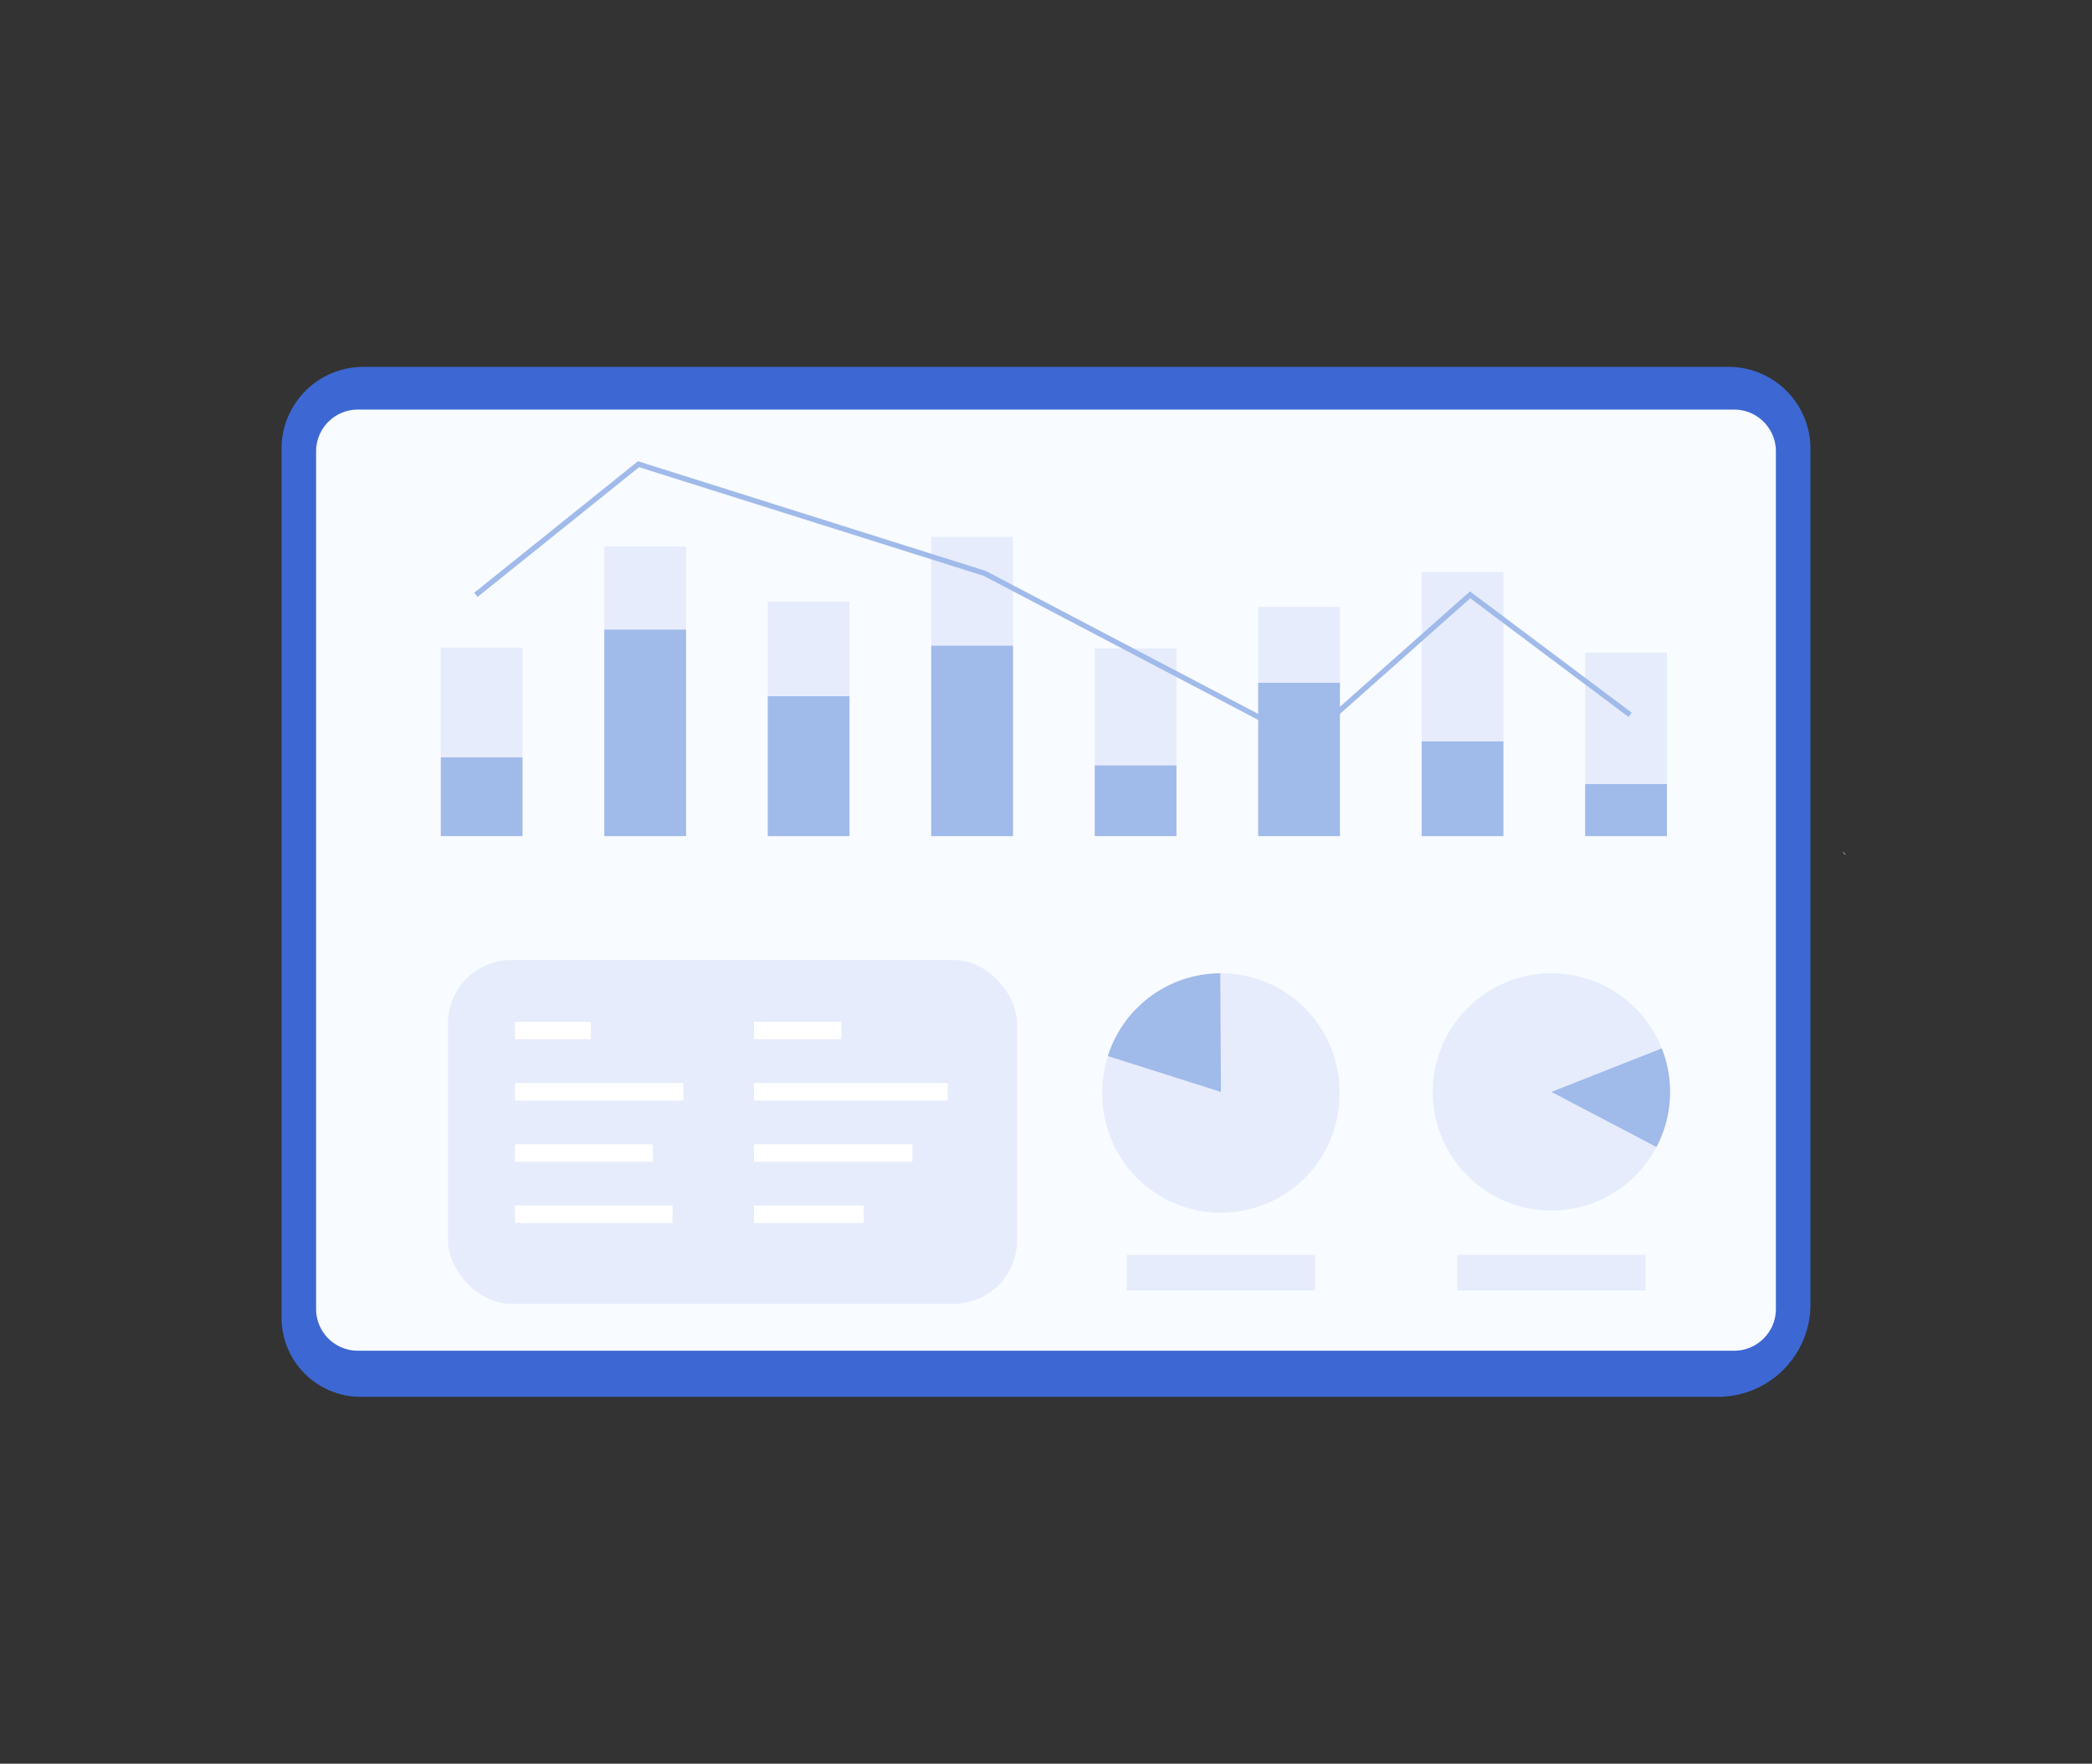 <svg xmlns="http://www.w3.org/2000/svg" viewBox="0 0 550.96 464.5"><rect x="0" y="0" width="550.96" height="464.5" fill="#333333" stroke="none"/><defs><style>.cls-1{fill:#3d68d3;}.cls-2{fill:#f8fbff;}.cls-3{fill:#d3cff3;}.cls-4{fill:#e6ecfc;}.cls-5{fill:#a0baea;}.cls-6{fill:#fff;}</style></defs><g id="Character_2" data-name="Character 2"><path class="cls-1" d="M476.81,343.53V118.17a21.55,21.55,0,0,0-21.55-21.55H95.69a21.55,21.55,0,0,0-21.54,21.55V347A20.84,20.84,0,0,0,95,367.87H452.46A24.35,24.35,0,0,0,476.81,343.53Z"/><path class="cls-2" d="M456.8,355.73H94.16A11,11,0,0,1,83.25,344.6V119a11,11,0,0,1,10.91-11.13H456.8A11,11,0,0,1,467.71,119V344.6A11,11,0,0,1,456.8,355.73Z"/><path class="cls-3" d="M485.27,224.26c.35.84,1.65,1.42,0,0Z"/><rect class="cls-4" x="116.09" y="170.57" width="21.53" height="28.91"/><rect class="cls-5" x="116.09" y="199.47" width="21.53" height="20.73"/><rect class="cls-5" x="159.15" y="165.78" width="21.53" height="54.42"/><rect class="cls-4" x="159.15" y="143.93" width="21.53" height="21.84"/><rect class="cls-5" x="202.2" y="183.33" width="21.53" height="36.87"/><rect class="cls-4" x="202.2" y="158.45" width="21.53" height="24.87"/><rect class="cls-5" x="245.26" y="169.99" width="21.53" height="50.21"/><rect class="cls-4" x="245.26" y="141.39" width="21.53" height="28.6"/><rect class="cls-4" x="288.31" y="170.78" width="21.53" height="30.79"/><rect class="cls-5" x="288.31" y="201.58" width="21.53" height="18.62"/><rect class="cls-4" x="331.36" y="159.85" width="21.53" height="19.97"/><rect class="cls-5" x="331.36" y="179.82" width="21.53" height="40.38"/><rect class="cls-4" x="374.42" y="150.66" width="21.53" height="44.6"/><rect class="cls-5" x="374.42" y="195.26" width="21.53" height="24.94"/><rect class="cls-4" x="417.47" y="171.88" width="21.53" height="34.61"/><rect class="cls-5" x="417.47" y="206.49" width="21.53" height="13.71"/><polygon class="cls-5" points="343.76 196.11 343.33 195.88 259.09 151.66 168.31 123.04 125.78 157.2 124.9 156.1 168.02 121.47 259.63 150.37 343.56 194.41 387.14 155.75 429.72 187.68 428.88 188.8 387.22 157.56 343.76 196.11"/><rect class="cls-4" x="117.98" y="252.82" width="149.87" height="90.56" rx="16.74"/><rect class="cls-6" x="198.58" y="269.09" width="22.99" height="4.61"/><rect class="cls-6" x="198.58" y="285.22" width="51.01" height="4.61"/><rect class="cls-6" x="198.58" y="301.35" width="41.72" height="4.61"/><rect class="cls-6" x="198.58" y="317.48" width="28.9" height="4.61"/><rect class="cls-6" x="135.64" y="269.09" width="19.99" height="4.61"/><rect class="cls-6" x="135.64" y="285.22" width="44.36" height="4.61"/><rect class="cls-6" x="135.64" y="301.35" width="36.28" height="4.61"/><rect class="cls-6" x="135.64" y="317.48" width="41.48" height="4.61"/><path class="cls-4" d="M352.78,287.57a31.24,31.24,0,1,1-62.47,0,30.73,30.73,0,0,1,1.46-9.45,31.22,31.22,0,0,1,29.61-21.79h.17A31.24,31.24,0,0,1,352.78,287.57Z"/><rect class="cls-4" x="296.74" y="330.51" width="49.61" height="9.36"/><path class="cls-5" d="M321.55,287.57l-29.78-9.45a31.22,31.22,0,0,1,29.61-21.79C321.43,266.22,321.55,287.57,321.55,287.57Z"/><path class="cls-4" d="M439.83,287.57a31.27,31.27,0,0,1-31.24,31.24,31.24,31.24,0,1,1,31.24-31.24Z"/><rect class="cls-4" x="383.79" y="330.51" width="49.61" height="9.36"/><path class="cls-5" d="M439.83,287.57a30.88,30.88,0,0,1-3.58,14.5l-27.66-14.5,29.06-11.46A31,31,0,0,1,439.83,287.57Z"/></g></svg>